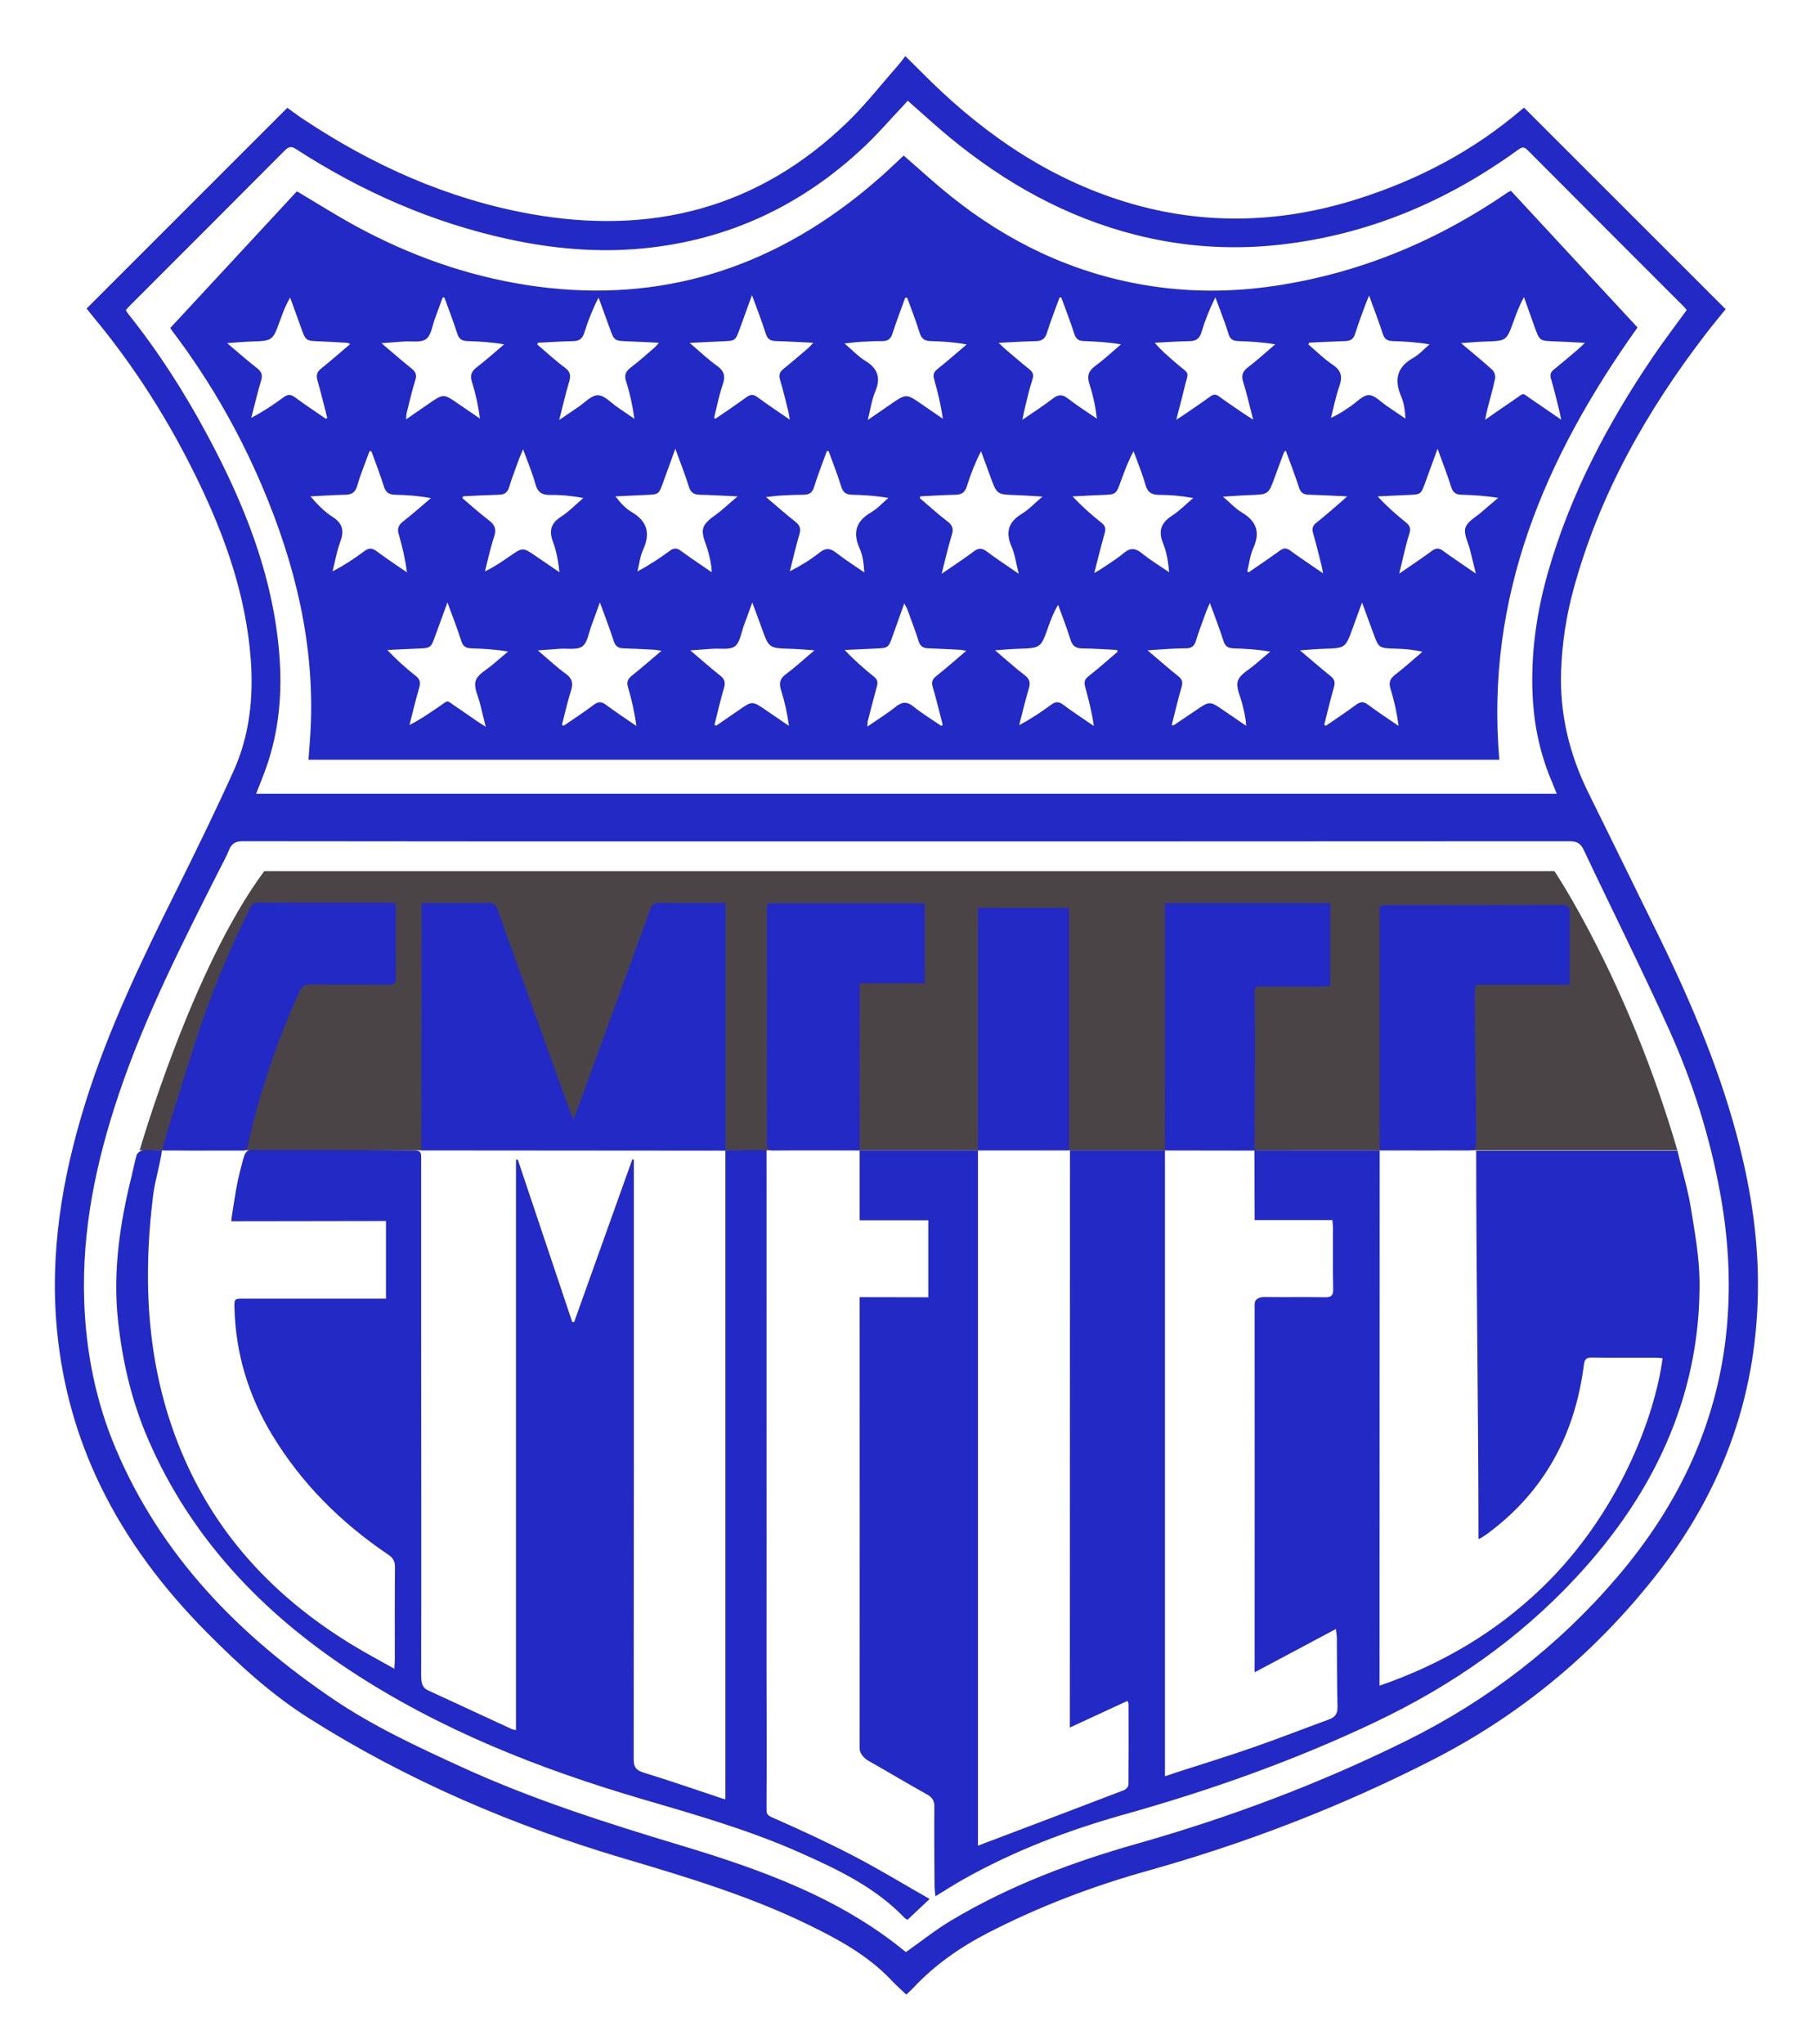 <?xml version="1.0" encoding="utf-8"?>
<!-- Generator: Adobe Illustrator 16.0.0, SVG Export Plug-In . SVG Version: 6.00 Build 0)  -->
<!DOCTYPE svg PUBLIC "-//W3C//DTD SVG 1.1//EN" "http://www.w3.org/Graphics/SVG/1.1/DTD/svg11.dtd">
<svg version="1.1" id="Capa_1" xmlns="http://www.w3.org/2000/svg" xmlns:xlink="http://www.w3.org/1999/xlink" x="0px" y="0px"
	 width="300.595px" height="338.5px" viewBox="0 0 300.595 338.5" enable-background="new 0 0 300.595 338.5" xml:space="preserve">
<g>
	<path fill-rule="evenodd" clip-rule="evenodd" fill="#4B4447" d="M23.128,190.492c0,0,8.683-30.201,20.641-46.243h213.666
		c0,0,12.077,17.852,20.369,46.243H23.128z"/>
	<path fill-rule="evenodd" clip-rule="evenodd" fill="#2329C5" d="M14.341,51.092c11.11-11.11,22.138-22.138,33.242-33.241
		c0.82,0.586,1.672,1.231,2.559,1.823c11.526,7.681,23.96,13.269,37.635,15.738c20.041,3.62,37.849-0.87,52.668-15.279
		c2.969-2.887,5.537-6.188,8.281-9.306c0.418-0.475,0.787-0.993,1.211-1.533c0.91,0.901,1.762,1.726,2.596,2.57
		c9.338,9.455,19.911,17.029,32.666,21.193c13.228,4.319,26.483,4.079,39.689-0.119c10.004-3.18,19.154-7.965,27.158-14.83
		c0.147-0.127,0.316-0.229,0.373-0.27c11.122,11.117,22.201,22.191,33.375,33.36c-1.034,1.287-2.181,2.659-3.27,4.076
		c-9.847,12.815-17.683,26.679-21.945,42.383c-1.195,4.406-1.875,8.901-2.034,13.47c-0.245,7.06,1.354,13.706,4.457,20.018
		c3.964,8.064,7.95,16.119,11.886,24.197c5.446,11.178,10.268,22.598,13.284,34.709c1.812,7.272,2.929,14.649,2.974,22.143
		c0.109,18.038-5.545,34.157-16.624,48.34c-10.157,13.004-22.519,23.35-37.271,30.891c-15.096,7.717-30.792,13.773-47.106,18.341
		c-9.16,2.563-18.041,5.929-26.52,10.303c-4.662,2.405-8.89,5.361-12.471,9.214c-0.295,0.317-0.631,0.598-1.064,1.005
		c-0.842-0.808-1.673-1.539-2.429-2.342c-3.944-4.186-8.901-6.858-13.983-9.323c-9.7-4.703-19.971-7.801-30.275-10.851
		c-18.426-5.454-35.985-12.954-52.25-23.249c-6.262-3.964-11.737-8.993-16.954-14.258c-7.11-7.178-13.157-15.138-17.581-24.266
		c-3.868-7.98-6.225-16.384-7.128-25.213c-1.341-13.109,0.781-25.787,4.675-38.244c3.778-12.086,9.248-23.45,14.874-34.752
		c3.31-6.648,6.577-13.322,9.633-20.089c2.647-5.863,3.333-12.116,2.857-18.515c-0.774-10.402-4.139-20.043-8.618-29.344
		c-4.736-9.834-10.508-19.021-17.508-27.417C15.048,51.998,14.71,51.555,14.341,51.092z M150.029,323.255
		c2.491-1.754,4.867-3.659,7.457-5.211c9.613-5.761,20.035-9.679,30.758-12.721c15.389-4.366,30.266-9.943,44.615-17.041
		c13.572-6.713,25.267-15.726,35.061-27.228c10.285-12.079,16.77-25.811,18.123-41.793c0.612-7.218,0.166-14.355-1.113-21.457
		c-1.705-9.459-4.566-18.595-8.512-27.33c-4.516-9.998-9.438-19.812-14.125-29.732c-0.527-1.115-1.154-1.439-2.358-1.438
		c-46.034,0.033-92.069,0.027-138.104,0.027c-27.196,0-54.393,0.011-81.59-0.033c-1.248-0.003-1.882,0.377-2.325,1.489
		c-0.456,1.145-1.074,2.227-1.631,3.331c-6.113,12.112-12.279,24.201-16.621,37.107c-3.738,11.112-6.13,22.438-5.717,34.257
		c0.296,8.468,1.932,16.637,5.231,24.424c7.525,17.761,20.431,30.935,36.144,41.545c6.586,4.448,13.826,7.804,21.053,11.118
		c11.734,5.382,23.982,9.283,36.324,12.996C126.053,309.583,139.16,314.275,150.029,323.255z M42.418,131.44
		c71.84,0,143.549,0,215.403,0c-0.284-0.706-0.506-1.296-0.754-1.874c-1.856-4.332-2.901-8.874-3.191-13.556
		c-0.448-7.238,0.524-14.332,2.515-21.297c3.67-12.84,9.818-24.476,17.256-35.477c1.808-2.673,3.773-5.239,5.698-7.898
		c-0.14-0.168-0.274-0.363-0.439-0.528c-8.651-8.656-17.312-17.302-25.941-25.979c-0.646-0.65-1.022-0.405-1.596,0.01
		c-11.791,8.535-24.788,14.036-39.336,15.673c-8.103,0.912-16.095,0.372-23.989-1.634c-11.555-2.937-21.676-8.628-30.811-16.171
		c-2.333-1.926-4.559-3.982-6.891-6.03c-0.273,0.3-0.531,0.594-0.8,0.878c-2.112,2.236-4.128,4.576-6.358,6.687
		c-10.319,9.762-22.523,15.522-36.703,16.893c-7.49,0.724-14.916,0.063-22.254-1.529c-12.66-2.746-24.32-7.885-35.172-14.902
		c-0.806-0.521-1.231-0.448-1.89,0.214c-8.489,8.536-17.009,17.04-25.52,25.554c-0.277,0.277-0.535,0.575-0.823,0.886
		c0.169,0.253,0.285,0.458,0.431,0.64c4.98,6.23,9.258,12.926,13.029,19.94c6.125,11.392,10.905,23.248,11.969,36.31
		c0.521,6.39-0.005,12.678-2.135,18.771C43.605,128.477,43.01,129.905,42.418,131.44z"/>
	<path fill-rule="evenodd" clip-rule="evenodd" fill="#2329C5" d="M208.125,190.484c6.797,0,13.424,0.003,20.375,0.003
		c0,29.482-0.023,58.996-0.023,88.648c10.242-3.541,19.16-8.782,26.83-16.148c12.975-12.458,18.84-28.786,20.045-38.073
		c-0.381-0.029-0.756-0.082-1.131-0.083c-3.52-0.006-7.039,0.02-10.559-0.02c-0.874-0.01-1.217,0.187-1.34,1.155
		c-1.461,11.576-6.563,21.092-16.073,28.07c-0.258,0.189-0.523,0.368-0.794,0.538c-0.133,0.084-0.283,0.14-0.597,0.289
		c0-21.421-0.378-42.899-0.378-64.311c10.932,0,22.176,0,33.34,0c0.693,3.054,1.7,6.288,2.207,9.417
		c0.654,4.046,1.406,8.135,1.445,12.211c0.082,8.729-1.533,17.207-4.865,25.33c-3.656,8.917-9.051,16.672-15.575,23.699
		c-9.452,10.179-20.612,17.929-33.138,23.895c-13.441,6.401-27.379,11.341-41.693,15.355c-9.27,2.601-18.255,6.012-26.676,10.761
		c-1.522,0.859-2.993,1.81-4.609,2.791c-0.055-0.647-0.138-1.192-0.141-1.737c-0.027-4.359-0.076-8.719-0.028-13.077
		c0.012-1.028-0.345-1.56-1.212-2.045c-3.279-1.834-6.504-3.762-9.771-5.613c-0.643-0.364-1.391-1.208-1.391-1.936
		c0.02-24.677,0-48.864,0-73.542c0-0.317,0-0.724,0-1.266c3.627,0,7.75,0.021,11.367,0.021c0-4.363,0-8.504,0-12.744
		c-3.653,0-7.684,0.004-11.367,0.004c0-3.83,0-7.763,0-11.59c6.244,0,13.18,0,19.594,0c0,38.318,0,76.63,0,115.153
		c1.053-0.437,1.643-0.628,2.488-0.95c7.238-2.75,14.482-5.485,21.711-8.259c0.316-0.121,0.718-0.576,0.721-0.88
		c0.042-4.479,0.024-8.958,0.014-13.437c0-0.104-0.078-0.209-0.178-0.457c-2.98,1.388-6.441,2.969-9.541,4.411
		c0-31.793,0.021-63.782,0.021-95.585c5.16,0,10.641,0,15.75,0l-0.016,0.172c-0.004,0.159,0,0.246,0,0.406
		c-0.001,33.158,0.001,66.279,0,99.438c0,1.101,0,2.345,0,3.625c0.775-0.209,1.359-0.456,1.84-0.611
		c4.219-1.36,8.458-2.659,12.644-4.114c4.261-1.481,8.462-3.131,12.699-4.678c1.053-0.384,1.423-1.024,1.395-2.162
		c-0.095-3.758-0.073-7.518-0.11-11.276c-0.004-0.451-0.092-0.902-0.16-1.528c-4.362,2.322-9.149,4.875-13.455,7.167
		c-0.024-0.546,0-0.976,0-1.281c-0.004-19.84,0.022-39.822,0-59.661c-0.001-0.909,0.79-1.213,1.665-1.203
		c3.319,0.042,6.64-0.016,9.958,0.035c1.01,0.016,1.405-0.222,1.383-1.324c-0.071-3.398-0.023-6.799-0.031-10.199
		c0-0.38-0.059-0.759-0.1-1.25c-4.266,0-8.574,0.003-12.875,0.003c0-3.909-0.034-7.864-0.034-11.651L208.125,190.484z"/>
	<path fill-rule="evenodd" clip-rule="evenodd" fill="#2329C5" d="M120.135,190.471c2.198,0,4.615-0.024,6.813-0.024
		c0,0.511,0,1.101,0,1.564c-0.01,16.159,0.016,32.341,0,48.5c-0.008,9.359,0.025,18.625,0,27.984
		c-0.027,10.157,0.076,20.499,0,30.656c-0.008,1.124-0.042,1.371,1.026,1.84c4.528,1.988,9.028,4.067,13.416,6.348
		c4.214,2.19,8.277,4.67,12.573,7.117c-1.301,1.224-2.473,2.325-3.663,3.445c-0.194-0.119-0.35-0.175-0.452-0.282
		c-4.865-5.092-11.076-8.037-17.365-10.837c-8.438-3.756-17.294-6.278-26.135-8.868c-17.037-4.992-33.52-11.505-48.358-21.28
		c-14.561-9.592-26.392-21.973-33.457-38.302c-2.729-6.307-4.269-12.909-4.994-19.742c-0.869-8.192,0.339-16.152,2.311-24.055
		c0.271-1.082,0.462-2.187,0.774-3.256c0.114-0.39,0.738-0.861,1.391-0.843c0.863,0.024,1.892,0.037,2.816,0.037
		c-0.375,2.658-1.168,5.012-1.471,7.462c-1.913,15.506-0.889,30.643,5.819,45.029c5.92,12.697,15.324,22.202,27.176,29.422
		c2.205,1.344,4.491,2.553,6.958,3.947c0.037-0.711,0.078-1.126,0.078-1.542c0.004-5.079-0.026-10.16,0.028-15.239
		c0.011-1.001-0.31-1.569-1.134-2.126c-7.79-5.259-14.328-11.748-19.214-19.822c-3.906-6.456-6.044-13.445-6.239-21.01
		c-0.039-1.513-0.019-1.554,1.485-1.554c7.36-0.002,14.719-0.001,22.079-0.001c0.475,0,0.95,0,1.531,0c0-4.304,0-8.517,0-12.854
		c-8.078,0-17.338,0.037-25.629,0.037c0.106-1.063,0.344-2.349,0.479-3.271c0.384-2.608,0.773-4.344,1.479-6.938
		c0.202-0.741,0.46-1.582,1.276-1.579c8.72,0.024,18.203,0,26.891,0.057c1.084-0.004,1.329,0.242,1.328,1.038
		c-0.011,10.2,0,20.467,0,30.667c0,18.359,0.045,36.724,0,55.083c-0.003,1.271,0.076,2.141,1.185,2.651
		c4.607,2.118,9.205,4.259,13.808,6.385c0.168,0.077,0.361,0.095,0.715,0.184c0-31.561,0-63.001,0-94.442
		c0.098-0.016,0.195-0.031,0.293-0.047c3.008,8.972,6.016,17.943,9.025,26.916c0.103,0,0.205,0,0.309,0.001
		c3.212-8.98,6.424-17.961,9.635-26.941c0.086,0.015,0.171,0.028,0.256,0.042c0,0.455,0,0.911,0,1.367
		c0.001,32.639,0.01,65.277-0.029,97.917c-0.002,1.317,0.404,1.832,1.654,2.218c4.349,1.34,8.648,2.837,12.969,4.271
		c0.218,0.072,0.232,0.063,0.565,0.151C120.135,262.122,120.135,226.368,120.135,190.471z"/>
	<path fill-rule="evenodd" clip-rule="evenodd" fill="#2329C5" d="M120.164,149.526c0,13.644,0,27.455,0,41
		c-16.826,0-33.58-0.04-50.384-0.04c0-13.561,0.049-27.326,0.049-40.96c1.814,0,3.601,0,5.388,0c1.839,0,3.682,0.059,5.518-0.023
		c0.961-0.044,1.379,0.263,1.706,1.182c3.882,10.908,7.813,21.799,11.735,32.692c0.211,0.586,0.459,1.158,0.809,2.039
		c0.785-2.128,1.46-3.942,2.124-5.761c3.533-9.677,7.074-19.35,10.576-29.037c0.31-0.855,0.718-1.131,1.628-1.116
		C112.908,149.561,116.504,149.526,120.164,149.526z"/>
	<path fill-rule="evenodd" clip-rule="evenodd" fill="#2329C5" d="M259.979,163.077c-5.25,0-10.352,0-15.596,0
		c-0.047,0.623-0.123,1.158-0.124,1.694c-0.008,7.833,0.212,15.742,0.206,23.576c-0.001,2.324,0.057,2.131-2.092,2.141
		c-4.116,0.02-8.445,0-12.563,0c-0.434,0-0.789,0-1.311,0c0-13.419,0-27.005,0-40.488c0.414-0.037,0.87-0.113,1.326-0.114
		c9.592-0.006,19.184,0.01,28.775-0.025c1.084-0.004,1.424,0.292,1.404,1.409C259.936,155.142,259.979,159.017,259.979,163.077z"/>
	<path fill-rule="evenodd" clip-rule="evenodd" fill="#2329C5" d="M192.953,190.484c0.018-0.519-0.017-1.03-0.017-1.549
		c0.003-12.627,0.002-25.255,0.002-37.883c0-0.471,0-0.942,0-1.485c9.159,0,18.216,0,27.379,0c0,4.501,0,9.029,0,13.714
		c-0.407,0.026-0.866,0.082-1.324,0.083c-3.396,0.008-6.794,0.026-10.19-0.01c-0.864-0.009-1.03,0.14-1.029,1.056
		c0.148,8.249,0.012,16.563,0,24.875c0,0.352,0,0.855-0.023,1.209c0,0.001,0.201,0.021,0.201,0.021
		c-4.971,0-10.092-0.024-15.063-0.024L192.953,190.484z"/>
	<path fill-rule="evenodd" clip-rule="evenodd" fill="#2329C5" d="M153.152,162.83c-3.615,0-7.121,0-10.758,0
		c0,9.14-0.021,18.544-0.021,27.658c-0.395,0.031-0.685,0-0.953,0c-4.438,0.004-9.015-0.033-13.453,0.014
		c-0.914,0.009-0.976-0.565-0.975-1.438c0.021-12.795,0.014-25.59,0.02-38.386c0-0.346,0.068-0.692,0.109-1.09
		c8.703,0,17.32,0,26.031,0C153.152,153.974,153.152,158.312,153.152,162.83z"/>
	<path fill-rule="evenodd" clip-rule="evenodd" fill="#2329C5" d="M26.831,190.474c1.336-4.849,3.229-10.5,4.664-15.217
		c2.602-8.557,5.917-16.842,9.9-24.854c0.274-0.553,0.509-0.946,1.296-0.941c7.356,0.044,14.712,0.026,22.069,0.029
		c0.194,0,0.389,0.027,0.687,0.049c0.045,0.367,0.123,0.709,0.124,1.051c0.009,3.758-0.018,7.517,0.023,11.274
		c0.01,0.937-0.285,1.221-1.232,1.21c-4.317-0.049-8.636,0.002-12.954-0.041c-0.87-0.009-1.344,0.218-1.731,1.048
		c-3.687,7.903-6.757,17.085-8.639,25.602c-0.202,0.915-0.5,0.851-1.443,0.826c-3.764-0.015-7.222,0.041-10.938-0.017
		C28.385,190.487,27.372,190.526,26.831,190.474z"/>
	<path fill-rule="evenodd" clip-rule="evenodd" fill="#2329C5" d="M177.025,190.488c-4.975,0-9.984,0-15.059,0
		c0-13.268,0-26.869,0-40.158c4.969,0,9.938,0,15.059,0C177.025,163.521,177.025,177.175,177.025,190.488z"/>
	<path fill-rule="evenodd" clip-rule="evenodd" fill="#2329C5" d="M149.662,25.759c2.633,2.277,5.158,4.609,7.836,6.752
		c9.46,7.572,20.087,12.669,32.084,14.691c7.136,1.203,14.299,1.211,21.469,0.148c14.159-2.099,26.995-7.468,38.746-15.553
		c0.094-0.065,0.211-0.095,0.442-0.195c6.983,7.536,13.985,15.091,20.964,22.624c-15.279,21.43-25.23,44.488-22.888,71.579
		c-65.661,0-131.394,0-197.229,0c0.069-0.914,0.132-1.812,0.205-2.708c1.13-14.029-1.729-27.376-6.938-40.31
		c-4.034-10.019-9.28-19.36-15.815-27.968c-0.095-0.125-0.178-0.259-0.343-0.503c7.017-7.573,14.037-15.15,20.974-22.637
		c3.363,1.993,6.53,4.005,9.819,5.792c8.866,4.817,18.271,8.178,28.251,9.729c20.338,3.161,38.528-1.899,54.649-14.599
		c1.381-1.088,2.729-2.223,4.047-3.386C147.224,28.081,148.455,26.883,149.662,25.759z M152.41,82.192
		c-0.023,0.102-0.045,0.204-0.068,0.306c1.521,1.291,2.998,2.636,4.578,3.849c0.822,0.63,1.03,1.203,0.723,2.206
		c-0.617,2.007-1.074,4.063-1.691,6.46c1.975-1.361,3.68-2.459,5.29-3.681c0.807-0.612,1.379-0.613,2.183-0.01
		c1.62,1.216,3.322,2.324,5.298,3.689c-0.446-1.747-0.628-3.2-1.188-4.489c-1.038-2.389-0.545-4.075,1.693-5.438
		c1.156-0.704,2.11-1.739,3.426-2.852c-1.717-0.099-3.025-0.203-4.337-0.245c-3.22-0.104-3.218-0.093-4.301-3.075
		c-0.509-1.4-1.025-2.798-1.538-4.197c-0.993,1.947-1.744,3.863-2.354,5.824c-0.316,1.015-0.871,1.371-1.885,1.39
		C156.295,81.966,154.352,82.099,152.41,82.192z M155.914,120.217c0.07-0.071,0.142-0.142,0.213-0.212
		c-0.543-2.079-1.046-4.168-1.645-6.23c-0.232-0.802-0.094-1.287,0.574-1.816c1.642-1.299,3.209-2.693,4.979-4.195
		c-0.533-0.084-0.796-0.15-1.061-0.164c-1.754-0.091-3.51-0.184-5.266-0.249c-0.801-0.03-1.292-0.306-1.557-1.149
		c-0.563-1.788-1.242-3.539-1.886-5.301c-0.097-0.264-0.258-0.503-0.506-0.977c-0.696,1.95-1.3,3.635-1.899,5.321
		c-0.731,2.06-0.729,2.056-2.902,2.149c-1.687,0.073-3.373,0.16-5.059,0.241c1.572,1.675,3.184,3.09,4.857,4.429
		c0.567,0.454,0.662,0.895,0.484,1.541c-0.525,1.924-1.021,3.856-1.518,5.789c-0.059,0.229-0.041,0.478-0.075,0.925
		c1.688-1.167,3.255-2.133,4.683-3.272c1.07-0.854,1.873-0.932,2.982-0.029C152.758,118.194,154.373,119.16,155.914,120.217z
		 M185.096,107.926c-0.03-0.1-0.061-0.199-0.092-0.299c-1.912-0.091-3.822-0.236-5.734-0.252c-1.071-0.009-1.645-0.367-1.973-1.433
		c-0.604-1.955-1.358-3.862-2.051-5.789c-0.741,1.22-1.201,2.433-1.634,3.656c-1.241,3.513-1.237,3.504-5.002,3.627
		c-1.157,0.038-2.313,0.15-3.808,0.251c1.83,1.551,3.304,2.9,4.889,4.104c0.841,0.639,0.992,1.243,0.703,2.216
		c-0.599,2.008-1.074,4.052-1.602,6.082c1.924-1.028,3.646-2.175,5.311-3.401c0.727-0.535,1.252-0.538,1.988,0.014
		c1.646,1.231,3.375,2.353,5.07,3.52c-0.327-2.274-0.861-4.391-1.443-6.494c-0.202-0.732-0.112-1.221,0.543-1.735
		C181.918,110.693,183.49,109.289,185.096,107.926z M89.073,56.756c-0.024,0.102-0.05,0.205-0.075,0.306
		c1.518,1.288,2.98,2.65,4.576,3.833c0.914,0.679,0.979,1.324,0.686,2.316c-0.586,1.974-1.045,3.985-1.649,6.341
		c1.235-0.842,2.169-1.493,3.116-2.121c1.092-0.724,2.198-1.991,3.293-1.984c1.1,0.006,2.196,1.282,3.286,2.013
		c0.927,0.621,1.841,1.26,2.761,1.891c-0.307-2.208-0.744-4.232-1.373-6.195c-0.342-1.067-0.064-1.655,0.769-2.291
		c1.364-1.04,2.64-2.194,3.944-3.311c0.211-0.181,0.379-0.414,0.72-0.794c-1.843-0.088-3.433-0.183-5.024-0.236
		c-2.375-0.08-2.369-0.069-3.16-2.282c-0.594-1.66-1.207-3.313-1.811-4.968c-0.996,1.951-1.752,3.866-2.359,5.828
		c-0.315,1.016-0.859,1.371-1.879,1.389C92.952,56.525,91.014,56.663,89.073,56.756z M206.568,94.611
		c0.082,0.051,0.165,0.101,0.248,0.152c1.73-1.198,3.48-2.37,5.184-3.606c0.62-0.45,1.064-0.439,1.685,0.012
		c1.7,1.239,3.456,2.403,5.437,3.768c-0.12-0.626-0.168-0.964-0.252-1.292c-0.453-1.78-0.881-3.567-1.391-5.331
		c-0.219-0.756-0.107-1.254,0.532-1.756c1.29-1.01,2.515-2.102,3.763-3.165c0.369-0.313,0.723-0.644,1.34-1.196
		c-2.388-0.108-4.38-0.219-6.373-0.279c-0.863-0.026-1.336-0.331-1.617-1.219c-0.645-2.032-1.431-4.02-2.176-6.073
		c-0.172,0.144-0.263,0.182-0.286,0.246c-0.52,1.381-1.04,2.763-1.542,4.151c-1.04,2.869-1.036,2.857-4.141,2.961
		c-1.365,0.046-2.729,0.157-4.429,0.259c1.218,1.041,2.063,1.987,3.104,2.606c2.426,1.446,3.109,3.268,1.918,5.904
		C207.033,91.947,206.891,93.32,206.568,94.611z M76.707,82.181c-0.043,0.102-0.086,0.204-0.129,0.306
		c1.455,1.228,2.863,2.519,4.382,3.661c1.004,0.754,1.279,1.491,0.875,2.717c-0.62,1.878-1.025,3.826-1.522,5.744
		c1.51-0.705,2.779-1.581,4.046-2.46c2.229-1.545,2.226-1.543,4.422-0.032c1.289,0.888,2.586,1.766,3.879,2.648
		c-0.199-1.792-0.484-3.454-1.068-5.003c-0.695-1.842-0.381-3.099,1.323-4.2c1.341-0.867,2.474-2.055,3.699-3.1
		c-1.899-0.357-3.685-0.524-5.466-0.5c-1.354,0.019-2.088-0.401-2.468-1.785c-0.515-1.871-1.284-3.672-2.042-5.777
		c-0.283,0.659-0.472,1.043-0.617,1.444c-0.584,1.614-1.207,3.217-1.711,4.857c-0.27,0.877-0.761,1.195-1.629,1.22
		C80.689,81.979,78.698,82.09,76.707,82.181z M74.104,99.753c-0.752,2.064-1.378,3.774-1.999,5.487
		c-0.754,2.083-0.752,2.074-3.008,2.162c-1.647,0.064-3.293,0.155-4.939,0.233c1.511,1.623,3.056,2.996,4.677,4.272
		c0.708,0.558,0.859,1.07,0.606,1.93c-0.604,2.053-1.089,4.14-1.623,6.214c1.7-0.842,3.156-1.872,4.639-2.864
		c2.059-1.377,1.258-1.346,3.233-0.045c1.101,0.725,2.169,1.5,3.258,2.244c0.397,0.272,0.81,0.523,1.504,0.969
		c-0.369-1.49-0.655-2.601-0.918-3.717c-0.31-1.313-1.111-2.796-0.754-3.901c0.358-1.111,1.871-1.855,2.891-2.745
		c0.816-0.712,1.653-1.401,2.48-2.1c-2.144-0.363-4.135-0.469-6.127-0.536c-0.849-0.028-1.343-0.306-1.626-1.208
		C75.757,104.113,74.966,102.125,74.104,99.753z M53.967,69.347c0.076-0.054,0.152-0.108,0.228-0.162
		c-0.535-2.072-1.035-4.153-1.622-6.21c-0.242-0.848-0.083-1.394,0.62-1.952c1.61-1.28,3.151-2.647,4.8-4.046
		c-0.251-0.116-0.346-0.195-0.446-0.202c-1.514-0.09-3.027-0.197-4.542-0.249c-2.365-0.08-2.362-0.064-3.159-2.289
		c-0.593-1.656-1.195-3.309-1.793-4.963c-0.757,1.276-1.219,2.534-1.673,3.794c-1.225,3.391-1.224,3.378-4.852,3.488
		c-1.197,0.036-2.392,0.16-3.915,0.267c1.851,1.56,3.373,2.909,4.973,4.158c0.734,0.574,0.931,1.109,0.662,2.014
		c-0.608,2.048-1.099,4.132-1.637,6.202c1.921-1.013,3.647-2.146,5.301-3.376c0.731-0.544,1.25-0.548,1.983-0.004
		C50.547,67.045,52.271,68.177,53.967,69.347z M181.229,94.883c0.535-0.313,0.837-0.465,1.114-0.654
		c1.253-0.856,2.574-1.634,3.725-2.612c1.12-0.953,1.965-0.884,3.079,0.023c1.412,1.149,2.988,2.096,4.493,3.13
		c-0.171-1.706-0.412-3.334-1.018-4.813c-0.836-2.046-0.323-3.384,1.478-4.558c1.271-0.829,2.355-1.943,3.523-2.929
		c-1.953-0.366-3.777-0.516-5.602-0.521c-1.232-0.003-1.943-0.356-2.307-1.652c-0.533-1.894-1.307-3.72-1.978-5.575
		c-0.899,1.651-1.508,3.315-2.112,4.982c-0.797,2.195-0.796,2.181-3.177,2.263c-1.604,0.055-3.206,0.158-4.809,0.239
		c1.55,1.648,3.129,3.044,4.777,4.353c0.636,0.504,0.755,0.965,0.538,1.724C182.357,90.378,181.844,92.5,181.229,94.883z
		 M258.566,69.506c-0.146-0.7-0.211-1.081-0.307-1.455c-0.451-1.78-0.863-3.573-1.39-5.332c-0.212-0.707-0.042-1.103,0.491-1.533
		c1.368-1.105,2.703-2.253,4.045-3.391c0.305-0.259,0.583-0.549,1.08-1.021c-1.887-0.096-3.439-0.2-4.992-0.249
		c-2.501-0.078-2.502-0.063-3.34-2.399c-0.588-1.64-1.172-3.281-1.758-4.921c-0.742,1.333-1.226,2.635-1.697,3.94
		c-1.195,3.312-1.194,3.299-4.668,3.408c-1.241,0.039-2.48,0.155-4.063,0.259c1.945,1.646,3.617,3.004,5.206,4.453
		c0.321,0.293,0.532,0.977,0.442,1.407c-0.366,1.756-0.873,3.483-1.318,5.224c-0.109,0.43-0.18,0.87-0.33,1.616
		c1.754-1.214,3.211-2.252,4.699-3.245c1.951-1.303,1.209-1.322,3.133-0.032C255.314,67.253,256.809,68.299,258.566,69.506z
		 M73.601,49.272c-0.098-0.006-0.195-0.013-0.292-0.019c-0.42,1.157-0.827,2.319-1.263,3.47c-0.45,1.188-0.616,2.792-1.482,3.426
		c-0.873,0.639-2.454,0.309-3.725,0.404c-1.114,0.083-2.229,0.168-3.662,0.276c1.854,1.569,3.387,2.911,4.974,4.187
		c0.674,0.542,0.912,1.041,0.631,1.932c-0.561,1.788-0.974,3.623-1.432,5.442c-0.068,0.271-0.049,0.563-0.086,1.047
		c1.371-0.947,2.548-1.761,3.727-2.574c2.464-1.702,2.462-1.698,4.912,0c1.19,0.825,2.39,1.635,3.584,2.452
		c-0.271-2.153-0.713-4.133-1.32-6.061c-0.341-1.085-0.112-1.745,0.778-2.427c1.567-1.201,3.037-2.528,4.547-3.802
		c-2.086-0.367-4.066-0.488-6.048-0.541c-0.908-0.024-1.426-0.312-1.722-1.257C75.094,53.218,74.317,51.255,73.601,49.272z
		 M118.328,120.028c0.098,0.047,0.193,0.094,0.291,0.141c1.244-0.857,2.492-1.711,3.734-2.572c2.24-1.553,2.238-1.552,4.52,0.017
		c1.26,0.867,2.524,1.726,3.787,2.588c-0.279-2.108-0.709-4.051-1.307-5.94c-0.365-1.152-0.188-1.886,0.814-2.629
		c1.553-1.151,2.979-2.474,4.724-3.948c-1.542-0.1-2.722-0.213-3.903-0.248c-3.643-0.105-3.639-0.095-4.855-3.489
		c-0.463-1.291-0.947-2.573-1.542-4.183c-0.556,1.522-0.964,2.685-1.401,3.836c-0.451,1.187-0.616,2.79-1.482,3.424
		c-0.873,0.639-2.453,0.311-3.724,0.406c-1.116,0.083-2.233,0.165-3.661,0.27c1.841,1.56,3.361,2.915,4.959,4.172
		c0.748,0.589,0.886,1.149,0.621,2.049C119.31,115.937,118.846,117.99,118.328,120.028z M137.229,74.685
		c-0.099,0.01-0.197,0.021-0.296,0.031c-0.716,1.983-1.497,3.947-2.122,5.959c-0.295,0.95-0.814,1.243-1.717,1.247
		c-1.238,0.005-2.476,0.061-3.711,0.131c-0.753,0.042-1.502,0.152-2.515,0.259c1.771,1.498,3.263,2.826,4.83,4.057
		c0.767,0.603,0.985,1.168,0.694,2.135c-0.604,2.008-1.061,4.061-1.577,6.095c1.788-0.905,3.409-1.904,4.891-3.079
		c1.026-0.814,1.776-0.779,2.784,0.014c1.488,1.169,3.102,2.18,4.661,3.259c-0.104-1.438-0.243-2.783-0.771-3.951
		c-1.194-2.643-0.626-4.531,1.888-6c1.06-0.619,1.918-1.581,2.867-2.387c-2.09-0.36-4.037-0.484-5.986-0.528
		c-0.955-0.021-1.501-0.316-1.809-1.308C138.719,78.615,137.941,76.66,137.229,74.685z M175.764,49.248
		c-0.098,0.01-0.195,0.019-0.293,0.029c-0.703,1.945-1.471,3.869-2.08,5.843c-0.318,1.031-0.875,1.357-1.889,1.374
		c-1.938,0.032-3.873,0.17-6.114,0.278c0.548,0.511,0.845,0.811,1.165,1.083c1.279,1.087,2.545,2.193,3.86,3.237
		c0.603,0.479,0.844,0.908,0.581,1.716c-0.48,1.479-0.82,3.003-1.201,4.514c-0.156,0.62-0.268,1.251-0.467,2.192
		c1.863-1.286,3.484-2.307,4.989-3.479c0.939-0.731,1.62-0.788,2.587-0.025c1.516,1.196,3.166,2.22,4.76,3.317
		c-0.234-2.023-0.629-3.893-1.225-5.695c-0.439-1.333-0.193-2.195,0.957-3.036c1.492-1.089,2.843-2.372,4.254-3.571
		c-2.129-0.369-4.149-0.479-6.172-0.548c-0.814-0.027-1.27-0.323-1.539-1.158C177.277,53.274,176.496,51.269,175.764,49.248z
		 M200.379,99.854c-0.27,0.617-0.444,0.963-0.576,1.325c-0.597,1.651-1.234,3.29-1.75,4.966c-0.271,0.882-0.771,1.212-1.633,1.211
		c-0.839-0.001-1.678,0.031-2.516,0.078c-1.17,0.065-2.338,0.157-3.854,0.261c1.882,1.591,3.466,2.977,5.104,4.292
		c0.621,0.498,0.77,0.956,0.547,1.73c-0.602,2.095-1.102,4.218-1.649,6.363c0.222,0,0.319,0.031,0.372-0.004
		c1.193-0.799,2.387-1.6,3.572-2.412c2.358-1.615,2.355-1.615,4.717,0.016c1.221,0.843,2.449,1.676,3.674,2.513
		c-0.063-1.296-0.35-2.406-0.615-3.521c-0.313-1.314-1.115-2.795-0.763-3.905c0.353-1.111,1.858-1.863,2.876-2.753
		c0.817-0.715,1.658-1.402,2.489-2.102c-2.132-0.382-4.118-0.485-6.105-0.555c-0.841-0.03-1.349-0.292-1.633-1.199
		C201.997,104.119,201.205,102.128,200.379,99.854z M111.846,74.311c-0.758,2.09-1.396,3.835-2.026,5.583
		c-0.713,1.981-0.71,1.976-2.831,2.064c-1.688,0.07-3.375,0.159-5.062,0.239c0.827,1.072,1.647,1.979,2.653,2.569
		c2.598,1.524,3.178,3.508,1.942,6.232c-0.509,1.122-0.648,2.411-0.956,3.624c1.951-1.028,3.675-2.169,5.336-3.395
		c0.691-0.509,1.186-0.519,1.885-0.002c1.658,1.227,3.385,2.361,5.084,3.532c-0.011-1.187-0.284-2.209-0.537-3.236
		c-0.344-1.393-1.234-2.976-0.85-4.132c0.401-1.21,2.031-2.017,3.131-2.991c0.749-0.663,1.51-1.311,2.533-2.197
		c-2.352-0.109-4.302-0.232-6.255-0.276c-0.96-0.022-1.493-0.336-1.8-1.326C113.472,78.592,112.688,76.634,111.846,74.311z
		 M61.507,74.714c-0.104,0.006-0.209,0.013-0.314,0.019c-0.689,1.901-1.479,3.775-2.032,5.715c-0.334,1.172-0.974,1.464-2.056,1.484
		c-1.897,0.036-3.792,0.17-5.688,0.263c1.143,1.326,2.286,2.519,3.639,3.38c1.718,1.093,1.977,2.343,1.293,4.167
		c-0.587,1.566-0.861,3.25-1.273,4.881c1.918-1.016,3.627-2.118,5.243-3.343c0.786-0.596,1.327-0.548,2.086,0.021
		c1.623,1.212,3.321,2.323,4.988,3.475c-0.281-2.189-0.744-4.236-1.341-6.242c-0.283-0.952-0.109-1.54,0.673-2.152
		c1.588-1.244,3.097-2.589,4.639-3.893c-2.022-0.386-3.955-0.517-5.889-0.559c-0.997-0.021-1.577-0.343-1.896-1.363
		C62.962,78.592,62.206,76.662,61.507,74.714z M216.821,56.742c-0.042,0.101-0.084,0.202-0.126,0.303
		c1.329,1.126,2.571,2.382,4.012,3.342c1.459,0.973,1.658,2.024,1.106,3.592c-0.597,1.693-0.935,3.477-1.386,5.222
		c1.256-0.557,2.262-1.264,3.282-1.95c0.989-0.666,1.99-1.819,2.989-1.822c0.997-0.004,2.004,1.145,2.995,1.805
		c1.032,0.687,2.053,1.394,3.079,2.092c-0.082-1.351-0.236-2.561-0.7-3.637c-1.192-2.767-0.765-4.88,1.994-6.433
		c0.997-0.561,1.796-1.476,2.686-2.229c-2.131-0.373-4.118-0.485-6.106-0.543c-0.857-0.025-1.352-0.313-1.636-1.196
		c-0.651-2.03-1.427-4.021-2.265-6.342c-0.285,0.692-0.461,1.078-0.604,1.475c-0.583,1.613-1.207,3.214-1.712,4.852
		c-0.271,0.881-0.774,1.186-1.639,1.21C220.801,56.54,218.812,56.652,216.821,56.742z M194.807,69.509
		c0.672-0.434,1.038-0.657,1.391-0.9c1.416-0.975,2.844-1.932,4.231-2.945c0.54-0.394,0.94-0.406,1.483-0.007
		c1.287,0.946,2.618,1.834,3.938,2.737c0.464,0.318,0.945,0.612,1.695,1.095c-0.604-2.321-1.047-4.303-1.649-6.236
		c-0.335-1.073-0.13-1.727,0.769-2.413c1.568-1.196,3.025-2.537,4.529-3.817c-2.125-0.366-4.146-0.479-6.167-0.544
		c-0.82-0.026-1.307-0.32-1.555-1.154c-0.386-1.299-0.882-2.566-1.343-3.843c-0.271-0.753-0.565-1.499-0.85-2.249
		c-0.955,1.962-1.719,3.85-2.299,5.793c-0.338,1.134-0.965,1.458-2.06,1.471c-1.893,0.022-3.784,0.168-5.675,0.263
		c1.06,1.254,2.209,2.219,3.34,3.203c2.718,2.365,2.272,1.179,1.478,4.632C195.711,66.129,195.285,67.647,194.807,69.509z
		 M150.246,49.303c-0.108-0.004-0.217-0.008-0.326-0.013c-0.711,1.981-1.473,3.946-2.111,5.95c-0.297,0.929-0.81,1.252-1.73,1.245
		c-1.198-0.009-2.397,0.054-3.594,0.124c-0.793,0.045-1.581,0.156-2.621,0.263c1.306,1.11,2.277,2.167,3.455,2.885
		c2.122,1.294,2.568,2.875,1.614,5.14c-0.569,1.351-0.763,2.86-1.215,4.654c1.472-1.012,2.618-1.797,3.761-2.587
		c2.611-1.805,2.609-1.804,5.213,0.001c1.152,0.8,2.313,1.591,3.469,2.385c-0.34-2.314-0.848-4.441-1.454-6.541
		c-0.226-0.778-0.05-1.216,0.569-1.709c1.641-1.309,3.217-2.698,4.818-4.055c-2.016-0.382-3.945-0.518-5.878-0.555
		c-1.001-0.02-1.583-0.312-1.903-1.358C151.713,53.164,150.945,51.244,150.246,49.303z M118.264,69.18
		c0.08,0.052,0.159,0.104,0.238,0.155c1.697-1.173,3.418-2.315,5.082-3.534c0.679-0.497,1.171-0.556,1.883-0.026
		c1.654,1.234,3.385,2.368,5.344,3.723c-0.113-0.636-0.152-0.969-0.234-1.291c-0.449-1.781-0.854-3.575-1.389-5.331
		c-0.258-0.842-0.027-1.32,0.612-1.83c1.376-1.096,2.702-2.253,4.041-3.396c0.246-0.21,0.452-0.468,0.856-0.892
		c-2.243-0.105-4.195-0.225-6.149-0.275c-0.902-0.023-1.432-0.28-1.73-1.241c-0.633-2.035-1.426-4.02-2.28-6.374
		c-0.752,2.074-1.378,3.791-1.998,5.509c-0.744,2.063-0.743,2.055-2.906,2.142c-1.687,0.068-3.371,0.161-5.418,0.26
		c1.7,1.443,3.025,2.724,4.51,3.78c1.209,0.861,1.457,1.717,0.975,3.112C119.082,65.46,118.73,67.34,118.264,69.18z M93.07,120.02
		c0.094,0.053,0.188,0.107,0.282,0.161c1.671-1.151,3.376-2.256,4.997-3.474c0.736-0.553,1.25-0.558,1.982-0.016
		c1.651,1.222,3.369,2.354,5.061,3.521c-0.295-2.249-0.767-4.342-1.377-6.393c-0.264-0.884-0.054-1.384,0.627-1.929
		c1.609-1.287,3.16-2.646,4.912-4.126c-0.559-0.083-0.856-0.151-1.156-0.167c-1.716-0.09-3.432-0.192-5.148-0.239
		c-0.867-0.023-1.332-0.345-1.611-1.222c-0.653-2.044-1.438-4.046-2.287-6.392c-0.545,1.511-0.959,2.707-1.41,3.887
		c-0.451,1.183-0.633,2.78-1.501,3.406c-0.881,0.635-2.458,0.302-3.729,0.396c-1.113,0.081-2.225,0.166-3.639,0.271
		c1.723,1.456,3.092,2.757,4.611,3.85c1.103,0.794,1.27,1.6,0.878,2.831C93.973,116.233,93.559,118.139,93.07,120.02z
		 M219.314,120.013c0.091,0.059,0.182,0.117,0.271,0.175c1.668-1.153,3.364-2.269,4.992-3.477c0.721-0.535,1.233-0.586,1.982-0.024
		c1.646,1.234,3.377,2.357,5.074,3.525c-0.281-2.159-0.727-4.176-1.336-6.143c-0.325-1.049-0.105-1.67,0.752-2.331
		c1.563-1.203,3.026-2.536,4.531-3.814c-1.561-0.36-3.017-0.471-4.475-0.515c-2.769-0.084-2.765-0.071-3.711-2.692
		c-0.557-1.542-1.131-3.078-1.817-4.946c-0.596,1.63-1.064,2.897-1.522,4.168c-1.225,3.396-1.224,3.385-4.847,3.496
		c-1.198,0.037-2.394,0.156-3.915,0.26c1.881,1.587,3.444,2.952,5.063,4.249c0.654,0.524,0.811,1.019,0.571,1.84
		C220.328,115.843,219.846,117.935,219.314,120.013z M238.087,74.305c-0.765,2.094-1.406,3.836-2.037,5.581
		c-0.72,1.991-0.716,1.986-2.82,2.073c-1.688,0.07-3.376,0.159-5.063,0.239c1.497,1.635,3.049,2.993,4.651,4.289
		c0.637,0.515,0.887,0.996,0.61,1.831c-0.413,1.248-0.692,2.54-1.015,3.817c-0.208,0.825-0.391,1.656-0.67,2.847
		c2.021-1.397,3.752-2.53,5.406-3.763c0.709-0.528,1.201-0.477,1.881,0.021c1.666,1.216,3.387,2.354,5.399,3.739
		c-0.381-1.55-0.675-2.735-0.964-3.921c-0.301-1.238-1.101-2.641-0.762-3.67c0.355-1.081,1.791-1.814,2.771-2.68
		c0.872-0.769,1.769-1.509,2.653-2.262c-2.132-0.355-4.122-0.462-6.114-0.526c-0.85-0.028-1.357-0.304-1.643-1.198
		C239.723,78.679,238.942,76.678,238.087,74.305z"/>
</g>
</svg>

